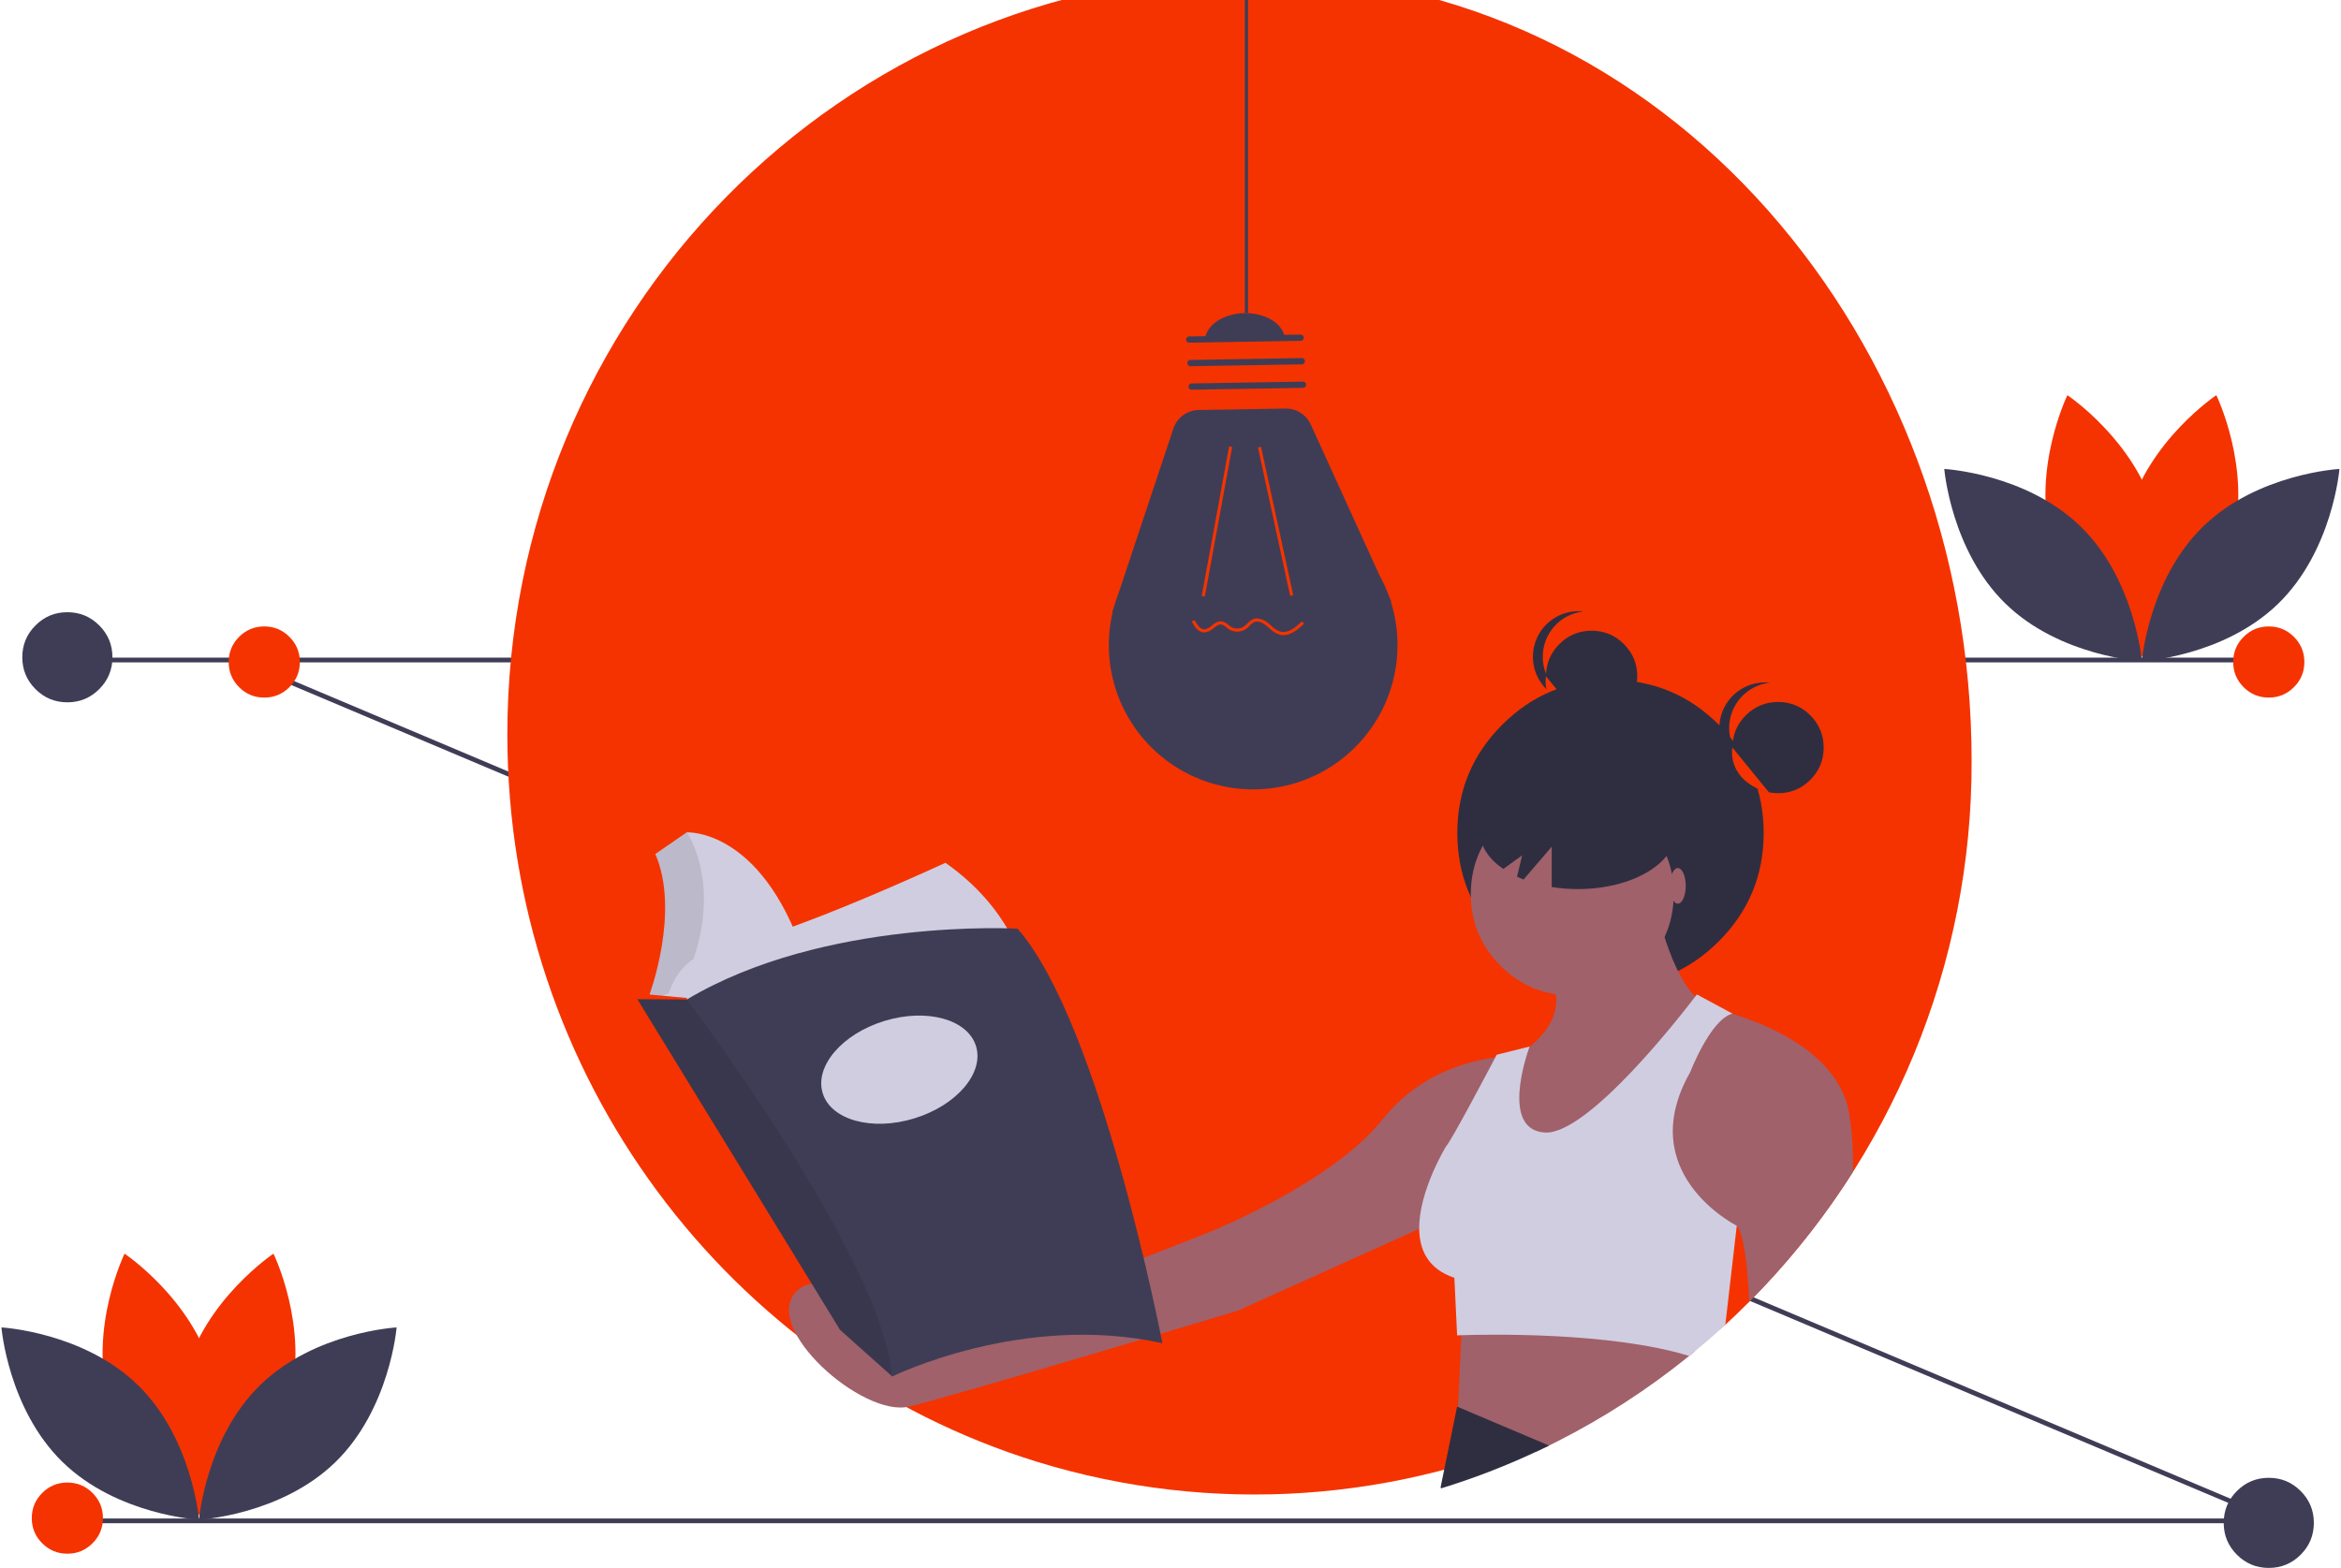 <?xml version="1.0" standalone="no"?>
<!DOCTYPE svg PUBLIC "-//W3C//DTD SVG 1.0//EN" "http://www.w3.org/TR/2001/REC-SVG-20010904/DTD/svg10.dtd">
<svg xmlns="http://www.w3.org/2000/svg" xmlns:xlink="http://www.w3.org/1999/xlink" id="body_1" width="300" height="201">

<g transform="matrix(0.304 0 0 0.304 0.184 -0)">
    <path d="M27.525 640.305L956.525 640.305L956.525 642.305L27.525 642.305z" stroke="none" fill="#3F3D56" fill-rule="nonzero" />
    <path transform="matrix(0.389 -0.921 0.921 0.389 -261.093 815.304)"  d="M634.231 123.652L636.231 123.652L636.231 1052.652L634.231 1052.652z" stroke="none" fill="#3F3D56" fill-rule="nonzero" />
    <path d="M27.525 277.305L956.525 277.305L956.525 279.305L27.525 279.305z" stroke="none" fill="#3F3D56" fill-rule="nonzero" />
    <path transform="matrix(1 0 0 1 -107.207 -128.848)"  d="M937.731 449.652C 937.99 535.113 904.272 617.173 844.001 677.762C 840.711 681.072 837.348 684.306 833.911 687.462C 833.081 688.152 832.251 688.832 831.411 689.502C 814.214 703.439 795.59 715.516 775.851 725.533C 774.681 726.122 773.511 726.712 772.331 727.293C 770.461 728.212 768.571 729.112 766.681 729.992C 696.717 762.549 617.152 767.948 543.431 745.143C 414.361 705.082 320.471 582.973 320.471 438.543C 320.471 261.533 461.501 118.043 635.471 118.043C 809.441 118.043 937.731 272.642 937.731 449.652z" stroke="none" fill="#F53300" fill-rule="nonzero" />
    <path transform="matrix(1 0 0 1 -107.207 -128.848)"  d="M692.866 382.419L693.116 382.409L692.129 380.243C 691.022 377.175 689.667 374.202 688.08 371.352L688.08 371.352L659.145 307.822C 657.258 303.678 653.094 301.048 648.541 301.123L648.541 301.123L611.898 301.734C 607.042 301.815 602.766 304.952 601.231 309.56L601.231 309.56L578.195 378.748C 577.437 380.686 576.779 382.661 576.225 384.666L576.225 384.666L575.442 387.015L575.626 387.008C 569.775 412.021 580.26 438.014 601.83 451.965C 623.4 465.916 651.407 464.82 671.82 449.226C 692.233 433.631 700.655 406.898 692.866 382.419L692.866 382.419L692.866 382.419z" stroke="none" fill="#3F3D56" fill-rule="nonzero" />
    <path transform="matrix(0.18 -0.984 0.984 0.18 57.574 766.624)"  d="M587.42 348.245L651.5 348.245L651.5 349.568L587.42 349.568z" stroke="none" fill="#F53300" fill-rule="nonzero" />
    <path transform="matrix(0.977 -0.212 0.212 0.977 -166.522 16.031)"  d="M643.929 316.448L645.252 316.448L645.252 380.528L643.929 380.528z" stroke="none" fill="#F53300" fill-rule="nonzero" />
    <path transform="matrix(1 0 0 1 -107.207 -128.848)"  d="M607.904 270.709L654.859 269.927C 655.589 269.915 656.191 270.497 656.203 271.227C 656.215 271.958 655.633 272.56 654.903 272.572L654.903 272.572L607.948 273.354C 607.475 273.363 607.033 273.119 606.789 272.713C 606.545 272.307 606.537 271.802 606.767 271.389C 606.997 270.975 607.431 270.716 607.904 270.709L607.904 270.709L607.904 270.709z" stroke="none" fill="#3F3D56" fill-rule="nonzero" />
    <path transform="matrix(1 0 0 1 -107.207 -128.848)"  d="M608.4 280.624L655.355 279.841C 655.828 279.832 656.27 280.077 656.514 280.483C 656.758 280.888 656.766 281.393 656.536 281.807C 656.306 282.221 655.872 282.48 655.399 282.487L655.399 282.487L608.444 283.269C 607.715 283.279 607.115 282.697 607.102 281.968C 607.09 281.239 607.671 280.637 608.4 280.624z" stroke="none" fill="#3F3D56" fill-rule="nonzero" />
    <path transform="matrix(1 0 0 1 -107.207 -128.848)"  d="M608.896 290.538L655.85 289.756C 656.581 289.744 657.183 290.326 657.195 291.056C 657.207 291.787 656.625 292.389 655.894 292.401L655.894 292.401L608.94 293.183C 608.21 293.194 607.61 292.612 607.598 291.883C 607.586 291.154 608.166 290.552 608.896 290.538L608.896 290.538L608.896 290.538z" stroke="none" fill="#3F3D56" fill-rule="nonzero" />
    <path transform="matrix(1 0 0 1 -107.207 -128.848)"  d="M631.224 260.884C 621.91 261.039 614.447 266.355 614.553 272.759L614.553 272.759L648.281 272.197C 648.174 265.793 640.538 260.728 631.224 260.884z" stroke="none" fill="#3F3D56" fill-rule="nonzero" />
    <path transform="matrix(1 0 0 1 -107.207 -128.848)"  d="M636.414 389.614C 638.254 389.738 639.998 390.483 641.36 391.727C 641.708 392.016 642.051 392.319 642.395 392.623C 643.483 393.758 644.816 394.63 646.292 395.173C 649.524 396.055 652.714 393.499 655.407 390.883L655.407 390.883L656.329 391.831C 653.369 394.709 649.821 397.506 645.944 396.449C 644.269 395.86 642.755 394.889 641.519 393.614C 641.186 393.319 640.853 393.025 640.515 392.745C 639.41 391.828 637.275 390.402 635.377 391.142C 634.59 391.525 633.889 392.066 633.318 392.73C 632.876 393.196 632.398 393.626 631.888 394.017C 629.757 395.53 626.926 395.614 624.709 394.231C 624.32 393.971 623.944 393.69 623.586 393.388C 622.997 392.805 622.264 392.387 621.462 392.179C 620.338 392.022 619.316 392.824 618.233 393.673C 617.21 394.668 615.902 395.318 614.49 395.532C 614.443 395.535 614.394 395.536 614.346 395.537C 611.71 395.581 610.038 392.945 609.004 390.94L609.004 390.94L610.18 390.334C 611.586 393.059 612.94 394.301 614.421 394.211C 615.554 393.994 616.597 393.444 617.417 392.632C 618.669 391.65 619.965 390.634 621.644 390.869C 622.69 391.097 623.651 391.613 624.418 392.36C 624.739 392.63 625.075 392.883 625.424 393.117C 627.184 394.195 629.415 394.128 631.109 392.948C 631.562 392.597 631.988 392.212 632.382 391.795C 633.078 390.996 633.935 390.354 634.896 389.909C 635.38 389.721 635.894 389.621 636.414 389.614z" stroke="none" fill="#F53300" fill-rule="nonzero" />
    <path d="M524.134 0L525.509 0L525.509 131.982L524.134 131.982z" stroke="none" fill="#3F3D56" fill-rule="nonzero" />
    <path transform="matrix(1 0 0 1 -107.207 -128.848)"  d="M1047.627 357.518C 1039.245 388.503 1010.534 407.693 1010.534 407.693C 1010.534 407.693 995.413 376.646 1003.796 345.661C 1012.178 314.675 1040.889 295.485 1040.889 295.485C 1040.889 295.485 1056.009 326.532 1047.627 357.518z" stroke="none" fill="#F53300" fill-rule="nonzero" />
    <path transform="matrix(1 0 0 1 -107.207 -128.848)"  d="M971.373 357.518C 979.755 388.503 1008.466 407.693 1008.466 407.693C 1008.466 407.693 1023.586 376.646 1015.204 345.661C 1006.822 314.675 978.111 295.485 978.111 295.485C 978.111 295.485 962.991 326.532 971.373 357.518z" stroke="none" fill="#F53300" fill-rule="nonzero" />
    <path transform="matrix(1 0 0 1 -107.207 -128.848)"  d="M983.69 350.859C 1006.691 373.249 1009.5 407.668 1009.5 407.668C 1009.5 407.668 975.018 405.786 952.017 383.395C 929.016 361.005 926.207 326.586 926.207 326.586C 926.207 326.586 960.689 328.468 983.69 350.859z" stroke="none" fill="#3F3D56" fill-rule="nonzero" />
    <path transform="matrix(1 0 0 1 -107.207 -128.848)"  d="M1035.31 350.859C 1012.309 373.249 1009.5 407.668 1009.5 407.668C 1009.5 407.668 1043.982 405.786 1066.983 383.395C 1089.984 361.005 1092.793 326.586 1092.793 326.586C 1092.793 326.586 1058.311 328.468 1035.31 350.859z" stroke="none" fill="#3F3D56" fill-rule="nonzero" />
    <path transform="matrix(1 0 0 1 -107.207 -128.848)"  d="M228.627 719.518C 220.245 750.503 191.534 769.693 191.534 769.693C 191.534 769.693 176.414 738.646 184.796 707.66C 193.178 676.675 221.889 657.485 221.889 657.485C 221.889 657.485 237.009 688.532 228.627 719.518z" stroke="none" fill="#F53300" fill-rule="nonzero" />
    <path transform="matrix(1 0 0 1 -107.207 -128.848)"  d="M152.373 719.518C 160.755 750.503 189.466 769.693 189.466 769.693C 189.466 769.693 204.586 738.646 196.204 707.66C 187.822 676.675 159.111 657.485 159.111 657.485C 159.111 657.485 143.991 688.532 152.373 719.518z" stroke="none" fill="#F53300" fill-rule="nonzero" />
    <path transform="matrix(1 0 0 1 -107.207 -128.848)"  d="M164.69 712.859C 187.691 735.249 190.5 769.668 190.5 769.668C 190.5 769.668 156.018 767.785 133.017 745.395C 110.016 723.005 107.207 688.586 107.207 688.586C 107.207 688.586 141.689 690.468 164.69 712.859z" stroke="none" fill="#3F3D56" fill-rule="nonzero" />
    <path transform="matrix(1 0 0 1 -107.207 -128.848)"  d="M216.31 712.859C 193.309 735.249 190.5 769.668 190.5 769.668C 190.5 769.668 224.982 767.785 247.983 745.395C 270.984 723.005 273.793 688.586 273.793 688.586C 273.793 688.586 239.311 690.468 216.31 712.859z" stroke="none" fill="#3F3D56" fill-rule="nonzero" />
    <path d="M689.576 285.189C 689.576 290.5 687.699 295.034 683.943 298.79C 680.187 302.545 675.654 304.423 670.342 304.423C 665.031 304.423 660.497 302.545 656.741 298.79C 652.986 295.034 651.108 290.5 651.108 285.189C 651.108 279.877 652.986 275.344 656.741 271.588C 660.497 267.832 665.031 265.954 670.342 265.954C 675.654 265.954 680.187 267.832 683.943 271.588C 687.699 275.344 689.576 279.877 689.576 285.189C 689.576 285.413 689.572 285.636 689.565 285.86" stroke="none" fill="#2F2E41" fill-rule="nonzero" />
    <path transform="matrix(1 0 0 1 -107.207 -128.848)"  d="M756.94 405.793C 756.942 395.969 764.346 387.725 774.114 386.672C 766.785 385.872 759.643 389.331 755.728 395.578C 751.812 401.825 751.812 409.761 755.728 416.008C 759.643 422.255 766.785 425.714 774.114 424.914C 764.346 423.861 756.942 415.617 756.94 405.793z" stroke="none" fill="#2F2E41" fill-rule="nonzero" />
    <path transform="matrix(1 0 0 1 -107.207 -128.848)"  d="M758.314 414.036C 758.314 414.036 755.327 427.775 773.994 433.271L773.994 433.271L758.314 414.036z" stroke="none" fill="#F53300" fill-rule="nonzero" />
    <path d="M742.87 351.265C 742.87 369.096 736.565 384.316 723.957 396.925C 711.348 409.533 696.128 415.838 678.297 415.838C 660.466 415.838 645.246 409.533 632.637 396.925C 620.029 384.316 613.724 369.096 613.724 351.265C 613.724 333.434 620.029 318.214 632.637 305.605C 645.246 292.997 660.466 286.692 678.297 286.692C 696.128 286.692 711.348 292.997 723.957 305.605C 736.565 318.214 742.87 333.434 742.87 351.265C 742.87 352.016 742.856 352.768 742.83 353.519" stroke="none" fill="#2F2E41" fill-rule="nonzero" />
    <path transform="matrix(1 0 0 1 -107.207 -128.848)"  d="M821.171 698.572C 820.341 699.262 819.511 699.942 818.671 700.612C 801.474 714.549 782.85 726.626 763.111 736.642C 761.941 737.232 760.771 737.822 759.591 738.402C 757.721 739.322 755.831 740.222 753.941 741.102L753.941 741.102L720.841 730.072L721.221 722.142L721.221 722.112L722.661 691.872L723.151 681.532L821.171 698.572z" stroke="none" fill="#A0616A" fill-rule="nonzero" />
    <path transform="matrix(1 0 0 1 -107.207 -128.848)"  d="M759.591 738.402C 757.721 739.322 755.831 740.222 753.941 741.102C 741.011 747.148 727.676 752.283 714.031 756.472C 713.962 756.273 713.921 756.064 713.911 755.852L713.911 755.852L720.841 721.982L721.221 722.142L759.591 738.402z" stroke="none" fill="#2F2E41" fill-rule="nonzero" />
    <path d="M704.94 377.012C 704.94 388.82 700.765 398.899 692.415 407.249C 684.066 415.599 673.987 419.774 662.178 419.774C 650.37 419.774 640.291 415.599 631.941 407.249C 623.592 398.899 619.417 388.82 619.417 377.012C 619.417 365.204 623.592 355.124 631.941 346.775C 640.291 338.425 650.37 334.25 662.178 334.25C 673.987 334.25 684.066 338.425 692.415 346.775C 700.765 355.124 704.94 365.204 704.94 377.012C 704.94 377.509 704.932 378.007 704.914 378.504" stroke="none" fill="#A0616A" fill-rule="nonzero" />
    <path transform="matrix(1 0 0 1 -107.207 -128.848)"  d="M804.057 508.171C 804.057 508.171 810.991 542.842 823.704 550.933L823.704 550.933L753.205 634.145L726.623 608.719L746.27 574.047C 746.27 574.047 768.229 561.334 761.295 543.998L761.295 543.998L804.057 508.171z" stroke="none" fill="#A0616A" fill-rule="nonzero" />
    <path transform="matrix(1 0 0 1 -107.207 -128.848)"  d="M887.721 623.002C 875.191 642.797 860.53 661.16 844.001 677.762C 843.291 662.262 841.751 649.482 838.731 645.702C 838.723 645.702 838.716 645.698 838.711 645.692L838.711 645.692L801.741 634.142C 801.741 634.142 809.831 557.862 829.481 554.402C 829.481 554.402 832.331 554.982 836.761 556.322C 851.041 560.622 881.701 572.742 886.111 598.312C 887.366 606.48 887.904 614.741 887.721 623.002z" stroke="none" fill="#A0616A" fill-rule="nonzero" />
    <path transform="matrix(1 0 0 1 -107.207 -128.848)"  d="M746.271 574.047C 746.271 574.047 711.599 572.891 689.64 600.629C 667.681 628.366 614.518 649.169 614.518 649.169L614.518 649.169L481.61 701.177C 481.61 701.177 457.34 658.415 442.315 673.439C 427.291 688.464 470.053 726.603 489.7 721.98C 509.347 717.357 628.387 681.529 628.387 681.529L628.387 681.529L723.156 638.768L746.271 574.047z" stroke="none" fill="#A0616A" fill-rule="nonzero" />
    <path transform="matrix(1 0 0 1 -107.207 -128.848)"  d="M838.731 645.702L833.911 687.462C 829.771 691.283 825.525 694.986 821.171 698.572C 820.341 699.262 819.511 699.942 818.671 700.612C 785.301 690.382 733.011 691.522 722.661 691.872C 721.481 691.902 720.841 691.932 720.841 691.932L720.841 691.932L719.691 667.662C 708.601 663.972 704.961 655.902 704.861 647.022C 704.691 630.922 716.221 612.182 716.221 612.182C 718.291 610.112 733.761 580.782 736.961 574.702C 737.331 573.992 737.541 573.602 737.541 573.602L737.541 573.602L751.411 570.142C 751.411 570.142 751.371 570.252 751.291 570.452C 750.051 573.922 739.271 605.312 757.831 606.402C 776.091 607.482 815.811 556.202 821.281 549.012C 821.691 548.472 821.911 548.182 821.911 548.182L821.911 548.182L836.941 556.272C 836.881 556.292 836.821 556.302 836.761 556.322C 827.581 558.872 819.081 580.982 819.081 580.982C 795.111 623.222 837.661 645.162 838.711 645.692C 838.716 645.698 838.723 645.702 838.731 645.702z" stroke="none" fill="#D0CDE1" fill-rule="nonzero" />
    <path transform="matrix(1 0 0 1 -107.207 -128.848)"  d="M771.708 455.666C 748.945 455.666 730.492 466.43 730.492 479.709C 730.492 485.65 734.201 491.08 740.324 495.275L740.324 495.275L748.258 489.526L746.1 498.533C 746.996 498.948 747.91 499.349 748.863 499.72L748.863 499.72L760.717 485.891L760.717 502.88C 764.352 503.463 768.027 503.754 771.708 503.752C 794.471 503.752 812.925 492.987 812.925 479.709C 812.925 466.43 794.471 455.666 771.708 455.666z" stroke="none" fill="#2F2E41" fill-rule="nonzero" />
    <path d="M768.166 315.238C 768.166 320.549 766.288 325.083 762.532 328.838C 758.776 332.594 754.243 334.472 748.931 334.472C 743.62 334.472 739.086 332.594 735.33 328.838C 731.575 325.083 729.697 320.549 729.697 315.238C 729.697 309.926 731.575 305.393 735.33 301.637C 739.086 297.881 743.62 296.003 748.931 296.003C 754.243 296.003 758.776 297.881 762.532 301.637C 766.288 305.393 768.166 309.926 768.166 315.238C 768.166 315.461 768.162 315.685 768.154 315.909" stroke="none" fill="#2F2E41" fill-rule="nonzero" />
    <path transform="matrix(1 0 0 1 -107.207 -128.848)"  d="M835.53 435.842C 835.531 426.018 842.936 417.774 852.703 416.721C 852.019 416.647 851.331 416.609 850.642 416.607C 843.517 416.597 836.97 420.526 833.628 426.818C 830.285 433.111 830.695 440.735 834.693 446.633C 838.69 452.531 845.62 455.736 852.703 454.962C 842.936 453.91 835.531 445.666 835.53 435.842z" stroke="none" fill="#2F2E41" fill-rule="nonzero" />
    <path transform="matrix(1 0 0 1 -107.207 -128.848)"  d="M836.904 444.085C 836.904 444.085 833.916 457.824 852.583 463.32L852.583 463.32L836.904 444.085z" stroke="none" fill="#F53300" fill-rule="nonzero" />
    <path d="M703.335 373.545C 703.335 369.396 704.83 366.032 706.674 366.032C 708.518 366.032 710.013 369.396 710.013 373.545C 710.013 377.694 708.518 381.057 706.674 381.057C 704.83 381.057 703.335 377.694 703.335 373.545" stroke="none" fill="#A0616A" fill-rule="nonzero" />
    <path transform="matrix(1 0 0 1 -107.207 -128.848)"  d="M445.388 531.454L394.711 543.732L394.546 543.772L389.037 548.759L387.451 550.192L384.052 549.576L378.035 548.489L382.228 534.337L383.015 507.343L380.132 490.833L396.118 479.826C 396.118 479.826 427.305 477.991 445.388 531.454z" stroke="none" fill="#D0CDE1" fill-rule="nonzero" />
    <path transform="matrix(1 0 0 1 -107.207 -128.848)"  d="M394.711 543.732C 394.024 545.197 395.463 544.23 394.677 545.737L394.677 545.737L387.339 548.096L384.052 549.577L378.035 548.489L382.228 534.337L383.014 507.343L380.132 490.833L396.118 479.826C 396.118 479.826 413.276 504.125 394.711 543.732z" stroke="none" fill="#000000" fill-rule="nonzero" fill-opacity="0.098" />
    <path transform="matrix(1 0 0 1 -107.207 -128.848)"  d="M505.141 492.667C 505.141 492.667 438.574 523.592 411.58 528.309C 384.587 533.027 386.946 560.02 386.946 560.02L386.946 560.02L538.162 536.433C 538.162 536.433 532.921 512.061 505.141 492.667z" stroke="none" fill="#D0CDE1" fill-rule="nonzero" />
    <path transform="matrix(1 0 0 1 -107.207 -128.848)"  d="M376.725 487.426C 376.725 487.426 388.256 515.468 375.414 550.323L375.414 550.323L390.353 557.137L396.118 550.323L396.249 549.668L380.394 548.227C 380.394 548.227 393.497 513.109 382.752 488.736C 382.752 488.736 380.394 483.495 376.725 487.426z" stroke="none" fill="#F53300" fill-rule="nonzero" />
    <path transform="matrix(1 0 0 1 -107.207 -128.848)"  d="M596.604 695.25C 537.638 682.146 482.733 709.271 482.733 709.271L482.733 709.271L482.584 709.137L460.719 689.615L375.283 550.192L396.118 550.323C 454.036 515.73 535.541 520.447 535.541 520.447C 570.659 560.282 596.604 695.25 596.604 695.25z" stroke="none" fill="#3F3D56" fill-rule="nonzero" />
    <path transform="matrix(1 0 0 1 -107.207 -128.848)"  d="M482.584 709.137L460.719 689.615L375.283 550.192L396.118 550.323C 396.118 550.323 479.159 659.999 482.584 709.137z" stroke="none" fill="#000000" fill-rule="nonzero" fill-opacity="0.098" />
    <path transform="matrix(0.956 -0.293 0.293 0.956 -255.868 39.118)"  d="M452.071 579.807C 452.071 567.938 467.207 558.317 485.878 558.317C 504.55 558.317 519.686 567.938 519.686 579.807C 519.686 591.675 504.55 601.297 485.878 601.297C 467.207 601.297 452.071 591.675 452.071 579.807" stroke="none" fill="#D0CDE1" fill-rule="nonzero" />
    <path d="M46.793 277.152C 46.793 282.399 44.938 286.877 41.228 290.587C 37.518 294.298 33.04 296.152 27.793 296.152C 22.547 296.152 18.068 294.298 14.358 290.587C 10.648 286.877 8.793 282.399 8.793 277.152C 8.793 271.906 10.648 267.427 14.358 263.717C 18.068 260.007 22.547 258.152 27.793 258.152C 33.04 258.152 37.518 260.007 41.228 263.717C 44.938 267.427 46.793 271.906 46.793 277.152C 46.793 277.374 46.789 277.595 46.782 277.816" stroke="none" fill="#3F3D56" fill-rule="nonzero" />
    <path d="M974.793 642.152C 974.793 647.399 972.938 651.878 969.228 655.587C 965.518 659.298 961.04 661.152 955.793 661.152C 950.547 661.152 946.068 659.298 942.358 655.587C 938.648 651.878 936.793 647.399 936.793 642.152C 936.793 636.906 938.648 632.427 942.358 628.717C 946.068 625.007 950.547 623.152 955.793 623.152C 961.04 623.152 965.518 625.007 969.228 628.717C 972.938 632.427 974.793 636.906 974.793 642.152C 974.793 642.374 974.789 642.595 974.782 642.816" stroke="none" fill="#3F3D56" fill-rule="nonzero" />
    <path d="M125.793 279.152C 125.793 283.295 124.329 286.83 121.4 289.759C 118.471 292.688 114.936 294.152 110.793 294.152C 106.651 294.152 103.116 292.688 100.187 289.759C 97.258 286.83 95.793 283.295 95.793 279.152C 95.793 275.01 97.258 271.475 100.187 268.546C 103.116 265.617 106.651 264.152 110.793 264.152C 114.936 264.152 118.471 265.617 121.4 268.546C 124.329 271.475 125.793 275.01 125.793 279.152C 125.793 279.327 125.79 279.502 125.784 279.676" stroke="none" fill="#F53300" fill-rule="nonzero" />
    <path d="M970.793 279.152C 970.793 283.295 969.329 286.83 966.4 289.759C 963.471 292.688 959.936 294.152 955.793 294.152C 951.651 294.152 948.116 292.688 945.187 289.759C 942.258 286.83 940.793 283.295 940.793 279.152C 940.793 275.01 942.258 271.475 945.187 268.546C 948.116 265.617 951.651 264.152 955.793 264.152C 959.936 264.152 963.471 265.617 966.4 268.546C 969.329 271.475 970.793 275.01 970.793 279.152C 970.793 279.327 970.79 279.502 970.784 279.676" stroke="none" fill="#F53300" fill-rule="nonzero" />
    <path d="M42.793 640.152C 42.793 644.295 41.329 647.83 38.4 650.759C 35.471 653.688 31.935 655.152 27.793 655.152C 23.651 655.152 20.116 653.688 17.187 650.759C 14.258 647.83 12.793 644.295 12.793 640.152C 12.793 636.01 14.258 632.475 17.187 629.546C 20.116 626.617 23.651 625.152 27.793 625.152C 31.935 625.152 35.471 626.617 38.4 629.546C 41.329 632.475 42.793 636.01 42.793 640.152C 42.793 640.327 42.79 640.501 42.784 640.676" stroke="none" fill="#F53300" fill-rule="nonzero" />
</g>
</svg>